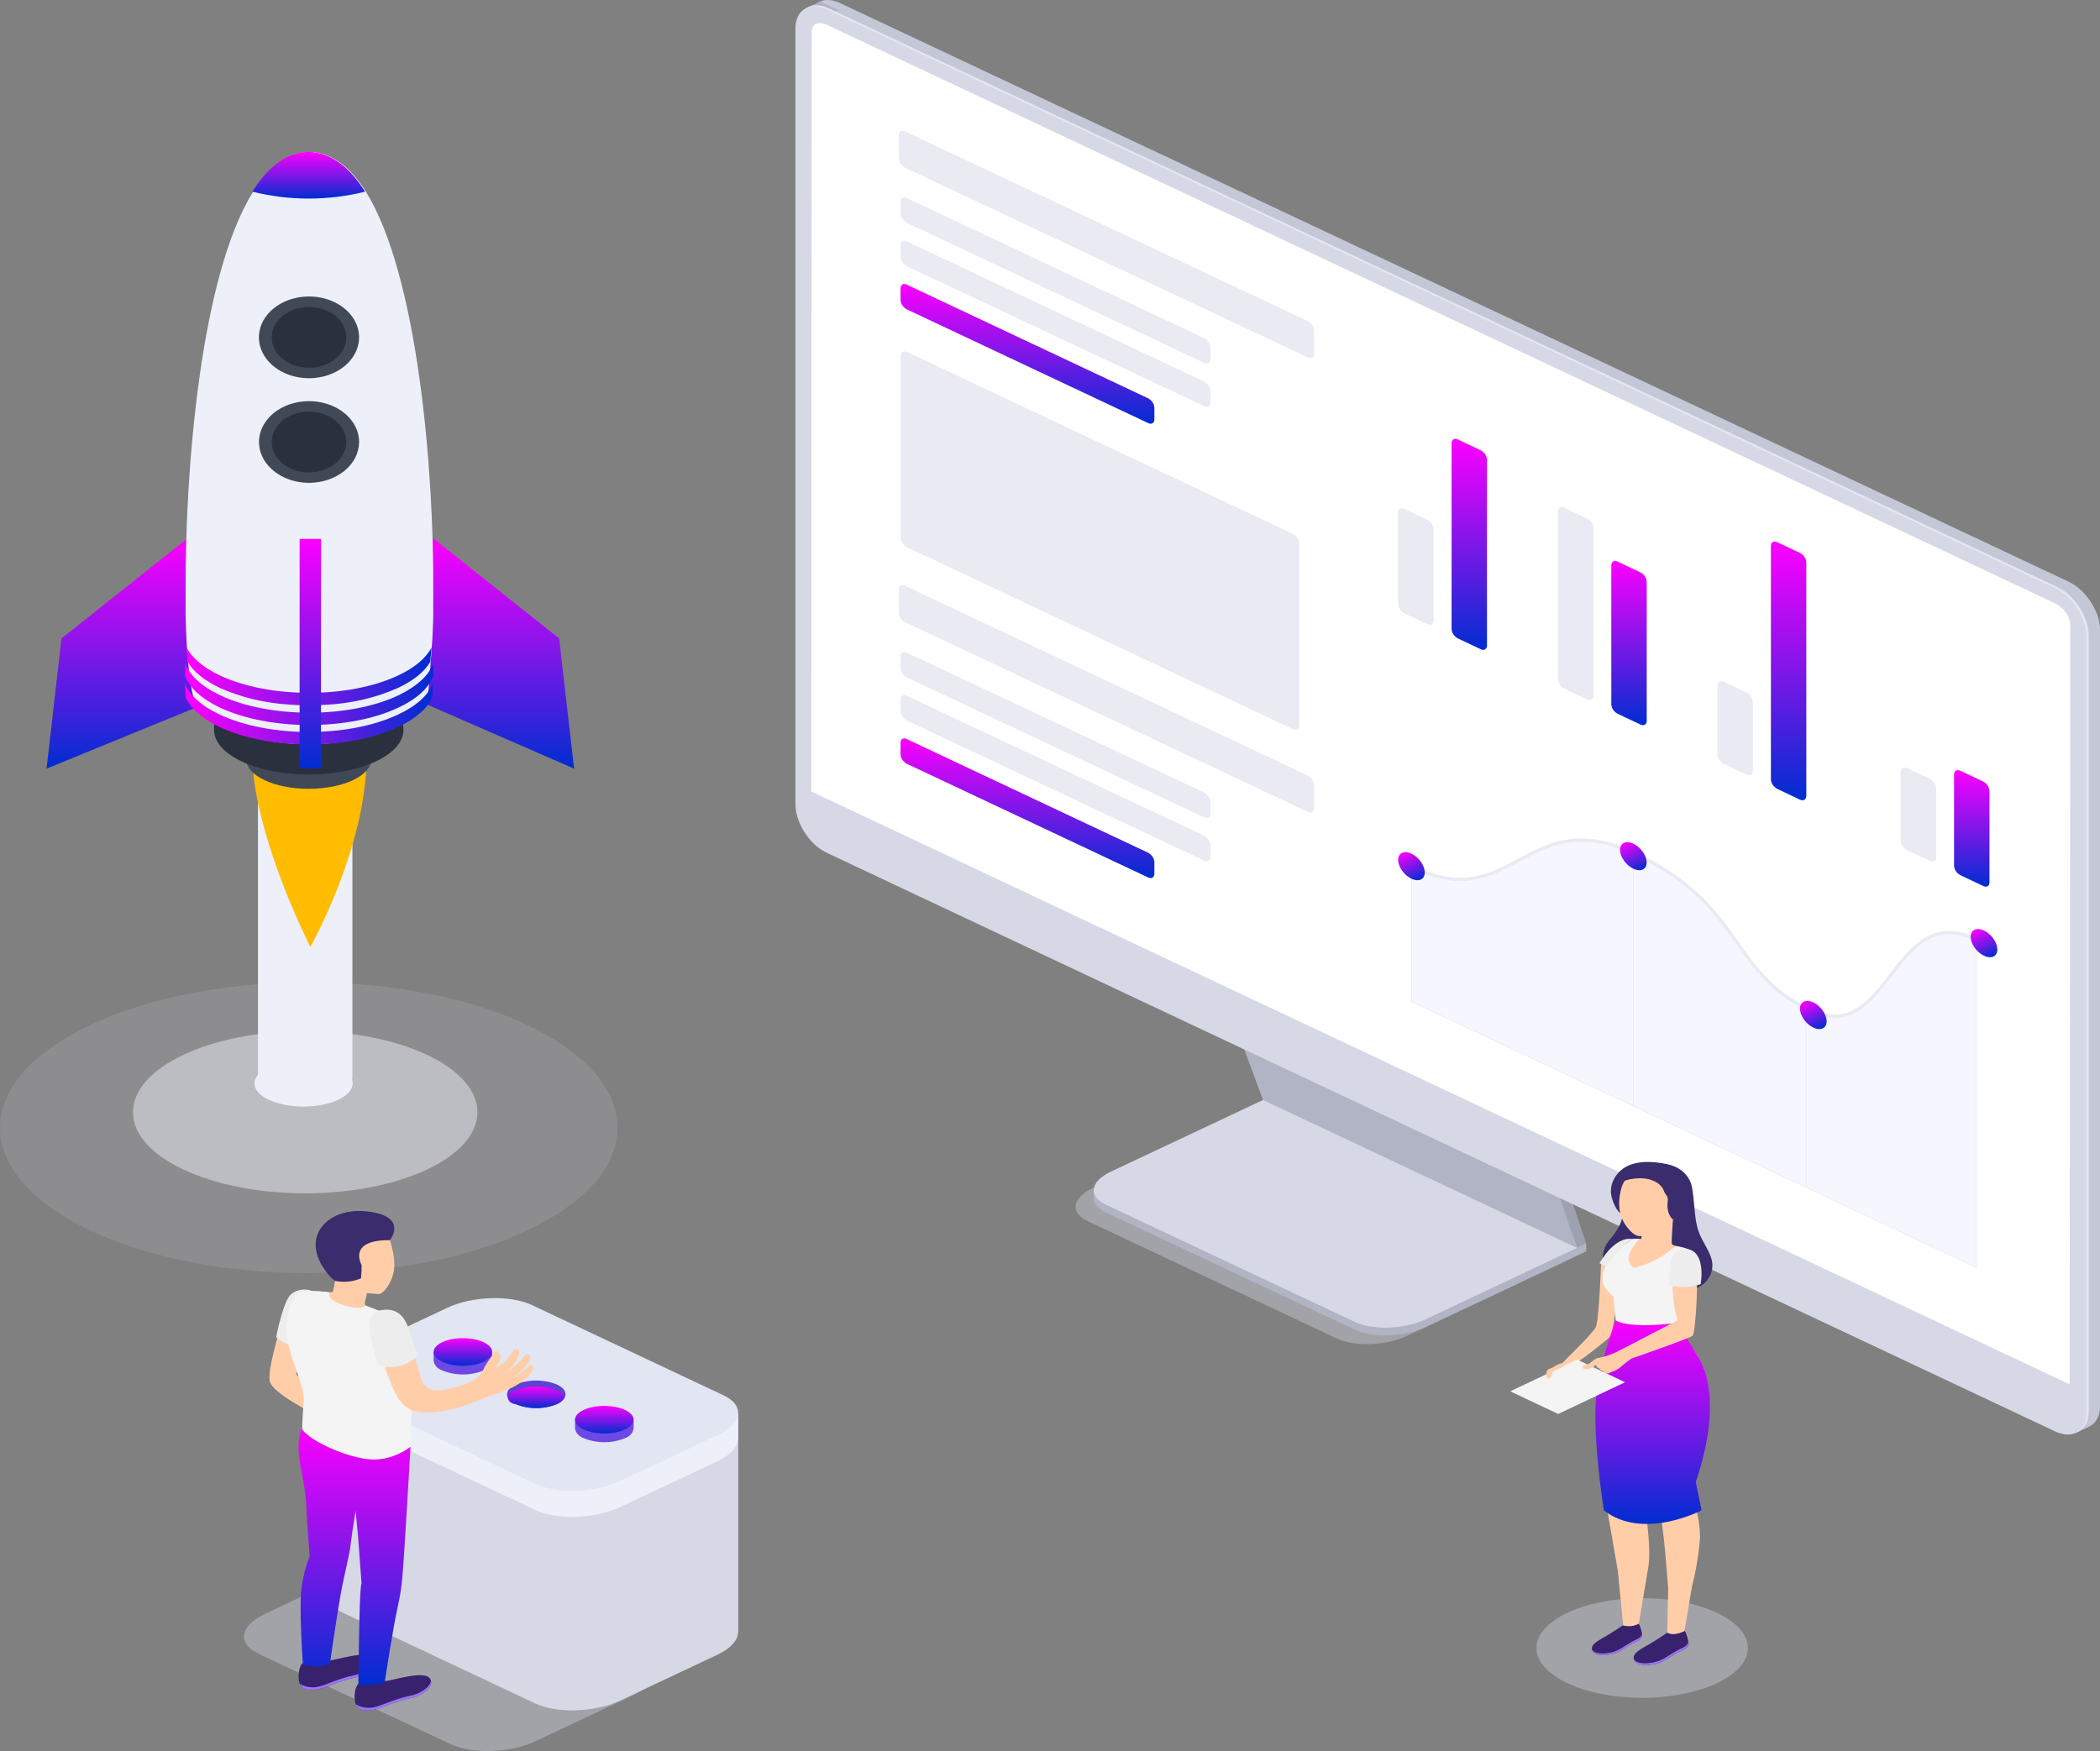 <svg width="976" height="814" viewBox="0 0 976 814" fill="none" xmlns="http://www.w3.org/2000/svg">
<rect x="0" y="0" width="976" height="814" fill="#808080" stroke="none"/>
<g clip-path="url(#clip0_299_901)">
<path opacity="0.15" d="M143.495 591.859C222.746 591.859 286.991 561.589 286.991 524.249C286.991 486.908 222.746 456.638 143.495 456.638C64.245 456.638 0 486.908 0 524.249C0 561.589 64.245 591.859 143.495 591.859Z" fill="#D6D8E5"/>
<path opacity="0.5" d="M141.84 554.725C186.043 554.725 221.876 537.844 221.876 517.02C221.876 496.197 186.043 479.316 141.84 479.316C97.637 479.316 61.803 496.197 61.803 517.02C61.803 537.844 97.637 554.725 141.84 554.725Z" fill="#EDEFF9"/>
<path d="M141.082 514.399C153.686 514.399 163.904 509.581 163.904 503.638C163.904 497.695 153.686 492.877 141.082 492.877C128.477 492.877 118.26 497.695 118.26 503.638C118.26 509.581 128.477 514.399 141.082 514.399Z" fill="#EDEFF9"/>
<path d="M163.784 360.977H119.895V501.733H163.784V360.977Z" fill="#EDEFF9"/>
<path d="M117.801 359.381C117.801 359.381 118.998 388.327 144.234 440.244C144.234 440.244 167.734 398.437 170.168 358.502C172.602 318.567 117.801 359.381 117.801 359.381Z" fill="#FFBC00"/>
<path d="M86.979 250.403L28.587 296.768L21.645 357.314L92.266 328.417L105.113 254.571L86.979 250.403Z" fill="url(#paint0_linear_299_901)"/>
<path d="M201.488 250.403L259.86 296.768L266.822 357.314L195.942 326.414L183.354 254.571L201.488 250.403Z" fill="url(#paint1_linear_299_901)"/>
<path d="M143.495 366.691C159.526 366.691 172.522 360.568 172.522 353.016C172.522 345.463 159.526 339.34 143.495 339.34C127.465 339.34 114.469 345.463 114.469 353.016C114.469 360.568 127.465 366.691 143.495 366.691Z" fill="#424956"/>
<path d="M99.487 339.34V327.033H187.404V339.796L99.487 339.34Z" fill="#494949"/>
<path d="M143.495 360.065C167.801 360.065 187.504 350.779 187.504 339.324C187.504 327.869 167.801 318.583 143.495 318.583C119.19 318.583 99.487 327.869 99.487 339.324C99.487 350.779 119.19 360.065 143.495 360.065Z" fill="#2B303F"/>
<path d="M143.356 345.95C173.015 345.95 197.059 334.624 197.059 320.651C197.059 306.679 173.015 295.352 143.356 295.352C113.696 295.352 89.652 306.679 89.652 320.651C89.652 334.624 113.696 345.95 143.356 345.95Z" fill="#EDEFF9"/>
<path d="M201.348 275.588C201.348 277.623 201.348 279.625 201.348 281.563C201.348 283.191 201.348 284.819 201.348 286.447C201.348 288.644 201.209 290.745 201.109 292.796C201.109 295.352 200.89 297.778 200.73 300.106C200.57 302.434 200.431 304.713 200.231 306.813C199.413 316.011 199.433 322.784 198.037 325.437C190.436 339.943 164.722 331.949 152.034 326.74C147.346 324.819 144.254 323.239 144.254 323.239H143.097C143.097 323.239 139.426 324.867 134 326.626C120.693 331.021 96.974 338.819 90.39 325.388C89.213 322.979 88.036 315.018 87.318 306.683C87.139 304.599 86.979 302.368 86.82 299.992C86.66 297.615 86.58 295.254 86.46 292.698C86.46 290.663 86.321 288.563 86.261 286.382C86.261 284.754 86.261 283.126 86.261 281.498V275.523C85.902 218.722 93.283 127.896 117.661 89.133C124.703 77.916 133.162 71.062 143.276 70.655H144.433C154.408 71.079 162.966 77.9 170.028 89.068C194.067 127.684 201.787 218.152 201.348 275.588Z" fill="#EDEFF9"/>
<path d="M143.635 222.027C154.84 222.027 163.924 214.614 163.924 205.47C163.924 196.326 154.84 188.913 143.635 188.913C132.43 188.913 123.347 196.326 123.347 205.47C123.347 214.614 132.43 222.027 143.635 222.027Z" fill="#2B303F"/>
<path d="M143.635 224.452C139.034 224.452 134.537 223.339 130.712 221.253C126.887 219.167 123.905 216.203 122.145 212.734C120.384 209.265 119.923 205.449 120.821 201.767C121.719 198.084 123.934 194.702 127.187 192.047C130.44 189.392 134.585 187.584 139.097 186.852C143.609 186.12 148.286 186.496 152.536 187.932C156.787 189.369 160.42 191.802 162.976 194.924C165.532 198.045 166.896 201.715 166.896 205.47C166.891 210.503 164.438 215.329 160.077 218.888C155.716 222.447 149.802 224.448 143.635 224.452ZM143.635 191.339C140.209 191.336 136.859 192.162 134.009 193.712C131.159 195.263 128.936 197.469 127.623 200.051C126.309 202.633 125.963 205.474 126.629 208.217C127.295 210.959 128.943 213.478 131.364 215.456C133.785 217.434 136.87 218.782 140.229 219.328C143.589 219.875 147.072 219.596 150.237 218.527C153.402 217.458 156.108 215.646 158.011 213.322C159.915 210.998 160.931 208.265 160.931 205.47C160.926 201.726 159.102 198.137 155.86 195.488C152.619 192.839 148.222 191.347 143.635 191.339Z" fill="#424956"/>
<path d="M143.635 173.35C154.84 173.35 163.924 165.937 163.924 156.793C163.924 147.649 154.84 140.236 143.635 140.236C132.43 140.236 123.347 147.649 123.347 156.793C123.347 165.937 132.43 173.35 143.635 173.35Z" fill="#2B303F"/>
<path d="M143.635 175.824C139.031 175.827 134.53 174.717 130.7 172.632C126.869 170.548 123.882 167.584 122.116 164.115C120.35 160.645 119.883 156.826 120.776 153.141C121.669 149.455 123.881 146.068 127.132 143.409C130.383 140.749 134.527 138.935 139.041 138.197C143.555 137.459 148.236 137.829 152.492 139.262C156.748 140.694 160.388 143.125 162.952 146.245C165.515 149.365 166.888 153.036 166.896 156.793C166.901 161.833 164.454 166.669 160.092 170.238C155.731 173.806 149.811 175.816 143.635 175.824ZM143.635 142.711C140.209 142.707 136.858 143.534 134.007 145.085C131.157 146.637 128.934 148.844 127.621 151.426C126.308 154.009 125.963 156.852 126.631 159.595C127.298 162.337 128.948 164.857 131.371 166.834C133.794 168.811 136.881 170.157 140.242 170.702C143.603 171.247 147.086 170.966 150.251 169.894C153.416 168.822 156.12 167.009 158.021 164.682C159.922 162.356 160.935 159.622 160.931 156.825C160.934 154.97 160.488 153.132 159.621 151.416C158.753 149.701 157.48 148.142 155.873 146.828C154.267 145.515 152.36 144.472 150.26 143.76C148.16 143.048 145.909 142.68 143.635 142.678V142.711Z" fill="#424956"/>
<path d="M201.348 308.327C201.348 310.362 201.348 312.365 201.348 314.318C199.353 319.691 193.927 324.835 185.11 328.97C162.248 339.731 125.262 339.731 102.3 328.97C93.482 324.803 88.076 319.642 86.061 314.318V308.343C88.056 313.813 93.442 319.023 102.38 323.24C125.262 334.001 162.327 334.001 185.189 323.24C193.947 318.974 199.493 313.781 201.348 308.327Z" fill="url(#paint2_linear_299_901)"/>
<path d="M201.169 317.802C201.169 319.983 201.029 322.1 200.929 324.135C198.695 329.214 193.389 334.049 184.97 337.989C162.108 348.767 125.122 348.767 102.16 337.989C93.762 334.017 88.455 329.149 86.201 324.037C86.201 322.002 86.061 319.902 86.001 317.737C87.996 323.044 93.443 328.091 102.14 332.193C125.022 342.971 162.088 342.971 184.95 332.193C193.688 328.107 199.074 323.077 201.169 317.802Z" fill="url(#paint3_linear_299_901)"/>
<path d="M200.55 300.985C198.137 305.755 192.95 310.297 185.03 314.009C162.168 324.77 125.182 324.77 102.22 314.009C94.241 310.232 89.054 305.673 86.64 300.854C86.799 303.231 86.959 305.462 87.139 307.546C89.712 312.039 94.739 316.272 102.22 319.804C111.978 324.143 122.744 326.761 133.82 327.489C139.789 327.962 145.797 328 151.774 327.603C163.396 327.003 174.718 324.341 184.95 319.804C192.371 316.304 197.379 312.12 199.972 307.676L200.55 300.985Z" fill="url(#paint4_linear_299_901)"/>
<path d="M169.669 89.101C152.606 93.375 134.365 93.375 117.302 89.101C124.344 77.884 132.803 71.03 142.917 70.623H144.074C154.148 71.111 162.607 77.933 169.669 89.101Z" fill="url(#paint5_linear_299_901)"/>
<path d="M149.201 250.533H139.246V357.183H149.201V250.533Z" fill="url(#paint6_linear_299_901)"/>
<path opacity="0.4" d="M621.221 622.189L505.515 567.668C497.157 563.728 498.214 556.858 507.849 552.316L582.819 517.004L728.748 585.755L653.779 621.082C644.123 625.625 629.56 626.113 621.221 622.189Z" fill="#D6D8E5"/>
<path d="M629.66 618.135L513.954 563.597C505.615 559.674 506.653 552.804 516.288 548.262L591.278 512.95L737.207 581.701L662.317 617.012C652.582 621.57 637.999 622.059 629.66 618.135Z" fill="#B1B4C4"/>
<path d="M737.187 581.701V578.103L730.444 581.278L737.187 581.701Z" fill="#B1B4C4"/>
<path d="M508.308 557.102V553.439L515.231 555.783L508.308 557.102Z" fill="#B1B4C4"/>
<path d="M629.66 614.522L513.954 560C505.615 556.06 506.653 549.206 516.288 544.664L591.278 509.336L737.207 578.103L662.317 613.415C652.582 617.957 637.999 618.461 629.66 614.522Z" fill="#D6D8E5"/>
<path d="M591.637 509.499L573.583 460.594L721.108 529.654L737.187 578.103L591.637 509.499Z" fill="#9EA1AF"/>
<path d="M732.918 580.105L737.187 578.103L730.823 573.952L732.918 580.105Z" fill="#9EA1AF"/>
<path d="M586.988 511.339L568.934 462.434L716.46 531.493L732.898 580.105L586.988 511.339Z" fill="#B1B4C4"/>
<path d="M961.557 662.596L390.428 393.472C382.448 389.695 375.925 379.569 375.925 370.859V10.371C375.925 1.645 382.428 -2.36 390.428 1.417L961.557 270.476C969.536 274.253 976.06 284.379 976.06 293.089V653.577C976 662.287 969.536 666.292 961.557 662.596Z" fill="#C4C7D6"/>
<path d="M964.43 666.243L970.754 663.264L968.021 647.96L964.43 666.243Z" fill="#C4C7D6"/>
<path d="M374.907 3.647L381.132 0.7L390.089 4.884C390.089 4.884 380.553 6.073 380.314 6.024C380.074 5.975 374.907 3.647 374.907 3.647Z" fill="#B1B4C4"/>
<path d="M956.25 664.989L385.201 395.93C377.221 392.153 370.698 382.043 370.698 373.317V12.829C370.698 4.119 377.182 0.114 385.201 3.891L956.25 272.951C964.23 276.728 970.753 286.854 970.753 295.564V656.084C970.753 664.761 964.27 668.766 956.25 664.989Z" fill="#E4E7F2"/>
<path d="M955.253 665.462L384.184 396.402C376.204 392.625 369.681 382.499 369.681 373.789V13.301C369.681 4.591 376.184 0.586 384.184 4.363L955.253 273.504C963.232 277.265 969.756 287.391 969.756 296.117V656.508C969.756 665.234 963.252 669.239 955.253 665.462Z" fill="#D6D8E5"/>
<path d="M961.896 643.532L377.042 367.928L377.241 14.75C377.241 11.136 380.354 9.671 384.184 11.494L955.253 280.537C957.266 281.609 958.942 283.051 960.148 284.747C961.354 286.444 962.055 288.347 962.195 290.305L961.896 643.532Z" fill="white"/>
<path d="M607.895 166.187L420.532 77.917C419.667 77.408 418.96 76.741 418.468 75.969C417.976 75.197 417.713 74.342 417.699 73.472V62.809C417.699 61.181 418.956 60.318 420.532 61.05L607.895 149.321C608.757 149.832 609.461 150.5 609.953 151.271C610.444 152.042 610.71 152.896 610.728 153.765V164.428C610.728 166.138 609.451 166.936 607.895 166.187Z" fill="#E9EAF2"/>
<path d="M559.778 168.743L421.389 103.541C420.521 103.038 419.811 102.374 419.315 101.605C418.819 100.836 418.553 99.982 418.537 99.113V93.806C418.537 92.178 419.813 91.299 421.389 92.047L559.778 157.249C560.634 157.759 561.332 158.424 561.817 159.193C562.302 159.962 562.56 160.812 562.571 161.677V166.984C562.571 168.694 561.334 169.492 559.778 168.743Z" fill="#E9EAF2"/>
<path d="M559.778 188.848L421.389 123.728C420.521 123.225 419.811 122.561 419.315 121.792C418.819 121.023 418.553 120.169 418.537 119.3V113.96C418.537 112.332 419.813 111.453 421.389 112.202L559.778 177.452C560.641 177.958 561.347 178.622 561.839 179.391C562.331 180.16 562.595 181.013 562.611 181.88V187.188C562.571 188.848 561.334 189.613 559.778 188.848Z" fill="#E9EAF2"/>
<path d="M533.664 196.695L421.389 143.785C420.521 143.282 419.811 142.619 419.315 141.849C418.819 141.08 418.553 140.226 418.537 139.357V134.05C418.537 132.422 419.813 131.543 421.389 132.292L533.664 185.185C534.531 185.693 535.241 186.36 535.737 187.131C536.232 187.903 536.499 188.759 536.517 189.63V194.937C536.517 196.647 535.24 197.428 533.664 196.695Z" fill="url(#paint7_linear_299_901)"/>
<path d="M607.895 377.436L420.532 289.166C419.667 288.657 418.96 287.99 418.468 287.218C417.976 286.446 417.713 285.591 417.699 284.721V274.058C417.699 272.349 418.956 271.567 420.532 272.3L607.895 360.57C608.757 361.081 609.461 361.749 609.953 362.52C610.444 363.291 610.71 364.145 610.728 365.014V375.678C610.728 377.387 609.451 378.169 607.895 377.436Z" fill="#E9EAF2"/>
<path d="M559.778 379.992L421.389 314.872C420.522 314.364 419.812 313.697 419.317 312.926C418.822 312.154 418.554 311.298 418.537 310.427V305.12C418.537 303.411 419.813 302.629 421.389 303.378L559.778 368.498C560.639 369.01 561.343 369.677 561.835 370.448C562.327 371.22 562.592 372.073 562.611 372.943V378.25C562.571 379.943 561.334 380.724 559.778 379.992Z" fill="#E9EAF2"/>
<path d="M559.778 400.114L421.389 334.912C420.524 334.407 419.815 333.743 419.319 332.974C418.824 332.205 418.556 331.353 418.537 330.484V325.177C418.537 323.549 419.813 322.686 421.389 323.435L559.778 388.555C560.639 389.066 561.343 389.734 561.835 390.505C562.327 391.276 562.592 392.13 562.611 392.999V398.307C562.571 400.065 561.334 400.846 559.778 400.114Z" fill="#E9EAF2"/>
<path d="M533.664 407.928L421.389 355.034C420.521 354.527 419.81 353.861 419.315 353.089C418.819 352.317 418.553 351.461 418.537 350.59V345.283C418.537 343.573 419.813 342.792 421.389 343.541L533.664 396.434C534.531 396.942 535.241 397.609 535.737 398.38C536.232 399.152 536.499 400.008 536.517 400.879V406.186C536.517 407.896 535.24 408.628 533.664 407.928Z" fill="url(#paint8_linear_299_901)"/>
<path d="M658.028 403.647C658.028 403.647 678.696 417.81 708.54 398.47C729.846 384.208 748.897 392.348 759.51 397.232C770.123 402.116 785.444 405.112 814.63 448.124C814.63 448.124 824.126 461.603 839.806 468.994C855.486 476.386 863.027 472.771 875.356 457.598C887.684 442.425 895.764 425.625 918.426 436.597V589.125L655.993 465.608V402.653L658.028 403.647Z" fill="#F5F6FF"/>
<path d="M600.993 338.982L421.449 254.326C420.582 253.819 419.872 253.152 419.377 252.38C418.881 251.609 418.614 250.753 418.596 249.882V165.34C418.596 163.712 419.873 162.849 421.449 163.582L600.993 248.238C601.86 248.746 602.57 249.412 603.065 250.184C603.561 250.955 603.828 251.811 603.846 252.682V337.257C603.846 338.934 602.569 339.715 600.993 338.982Z" fill="#E9EAF2"/>
<path d="M655.993 400.098V465.576L918.426 589.206V436.679" stroke="#E9EAF2" stroke-width="0.31" stroke-miterlimit="10"/>
<path d="M759.131 397.998V514.009" stroke="#E9EAF2" stroke-width="0.31" stroke-miterlimit="10"/>
<path d="M839.427 471.372V551.827" stroke="#E9EAF2" stroke-width="0.31" stroke-miterlimit="10"/>
<path d="M655.993 402.654C702.555 426.211 709.138 372.959 759.869 396.858C810.6 420.757 803.598 451.901 841.043 469.548C878.488 487.196 879.366 418.266 918.426 436.679" stroke="#E9EAF2" stroke-width="1.53" stroke-miterlimit="10"/>
<path d="M763.497 404.207C765.911 403.069 765.908 399.376 763.489 395.958C761.071 392.539 757.154 390.69 754.74 391.828C752.326 392.965 752.329 396.658 754.748 400.077C757.166 403.495 761.083 405.344 763.497 404.207Z" fill="url(#paint9_linear_299_901)"/>
<path d="M926.467 444.655C928.892 443.518 928.898 439.812 926.479 436.378C924.061 432.944 920.135 431.082 917.709 432.219C915.284 433.357 915.279 437.063 917.697 440.497C920.116 443.931 924.042 445.792 926.467 444.655Z" fill="url(#paint10_linear_299_901)"/>
<path d="M847.135 478.052C849.56 476.915 849.565 473.209 847.147 469.775C844.728 466.341 840.802 464.479 838.377 465.616C835.952 466.754 835.946 470.46 838.365 473.894C840.783 477.328 844.71 479.189 847.135 478.052Z" fill="url(#paint11_linear_299_901)"/>
<path d="M660.372 408.857C662.786 407.72 662.783 404.027 660.364 400.609C657.946 397.19 654.029 395.341 651.615 396.479C649.201 397.616 649.204 401.309 651.623 404.727C654.041 408.146 657.958 409.995 660.372 408.857Z" fill="url(#paint12_linear_299_901)"/>
<path d="M663.394 290.159L652.642 285.096C651.774 284.588 651.064 283.921 650.569 283.15C650.074 282.378 649.807 281.522 649.789 280.651V238.323C649.789 236.614 651.066 235.832 652.642 236.565L663.394 241.644C664.26 242.134 664.974 242.782 665.48 243.537C665.985 244.291 666.268 245.132 666.307 245.991V288.4C666.307 290.11 664.97 290.891 663.394 290.159Z" fill="#E9EAF2"/>
<path d="M688.251 301.832L677.498 296.752C676.63 296.249 675.92 295.586 675.424 294.816C674.928 294.047 674.662 293.193 674.646 292.324V206.04C674.646 204.412 675.922 203.533 677.498 204.282L688.251 209.361C689.119 209.869 689.828 210.536 690.324 211.307C690.819 212.079 691.086 212.935 691.104 213.806V300.09C691.024 301.783 689.747 302.564 688.251 301.832Z" fill="url(#paint13_linear_299_901)"/>
<path d="M737.706 325.161L726.953 320.098C726.082 319.593 725.37 318.927 724.874 318.155C724.378 317.382 724.113 316.525 724.1 315.653V237.77C724.1 236.06 725.377 235.279 726.953 236.012L737.706 241.075C738.573 241.583 739.283 242.249 739.778 243.021C740.273 243.792 740.541 244.648 740.558 245.519V323.419C740.558 325.128 739.282 325.91 737.706 325.161Z" fill="#E9EAF2"/>
<path d="M762.482 336.834L751.73 331.77C750.862 331.263 750.153 330.596 749.657 329.824C749.162 329.053 748.895 328.197 748.877 327.326V262.792C748.877 261.164 750.154 260.301 751.73 261.034L762.482 266.113C763.35 266.617 764.061 267.28 764.557 268.049C765.052 268.819 765.319 269.672 765.335 270.541V335.075C765.335 336.801 764.058 337.582 762.482 336.834Z" fill="url(#paint14_linear_299_901)"/>
<path d="M811.817 360.081L801.045 355.018C800.18 354.509 799.473 353.842 798.981 353.07C798.489 352.299 798.226 351.443 798.212 350.574V318.681C798.212 316.955 799.469 316.174 801.045 316.923L811.817 321.986C812.679 322.497 813.383 323.165 813.875 323.936C814.366 324.707 814.632 325.561 814.65 326.43V358.323C814.65 360.032 813.373 360.814 811.817 360.081Z" fill="#E9EAF2"/>
<path d="M836.574 371.754L825.902 366.675C825.033 366.171 824.323 365.508 823.827 364.739C823.332 363.969 823.065 363.115 823.049 362.246V253.773C823.049 252.047 824.326 251.266 825.902 252.015L836.654 257.078C837.523 257.585 838.233 258.251 838.729 259.023C839.224 259.795 839.491 260.651 839.507 261.522V369.996C839.427 371.705 838.15 372.487 836.574 371.754Z" fill="url(#paint15_linear_299_901)"/>
<path d="M897.001 400.228L886.248 395.148C885.38 394.645 884.669 393.982 884.174 393.212C883.678 392.443 883.412 391.589 883.396 390.72V358.811C883.396 357.102 884.672 356.321 886.248 357.053L897.001 362.132C897.872 362.638 898.584 363.303 899.08 364.076C899.576 364.848 899.841 365.705 899.854 366.577V398.469C899.854 400.179 898.577 400.96 897.001 400.228Z" fill="#E9EAF2"/>
<path d="M921.778 411.884L911.025 406.805C910.154 406.3 909.442 405.634 908.946 404.862C908.451 404.089 908.185 403.232 908.172 402.361V360.033C908.172 358.323 909.449 357.542 911.025 358.274L921.778 363.337C922.645 363.845 923.355 364.512 923.85 365.283C924.346 366.055 924.613 366.911 924.631 367.782V410.191C924.631 411.884 923.354 412.633 921.778 411.884Z" fill="url(#paint16_linear_299_901)"/>
<path opacity="0.4" d="M209.288 810.744L120.235 768.84C110.14 764.069 111.397 755.815 123.067 750.28L168.272 728.97C179.923 723.483 197.498 722.832 207.652 727.716L296.706 769.686C306.8 774.44 305.544 782.71 293.873 788.229L248.668 809.54C237.018 814.944 219.442 815.628 209.288 810.744Z" fill="#D6D8E5"/>
<path d="M343.128 758.436V656.996L152.971 639.527V741.603C152.852 744.729 154.966 747.708 159.754 749.922L248.808 791.892C258.902 796.646 276.537 796.043 288.188 790.557L333.393 769.246C339.956 766.153 343.228 762.165 343.028 758.436H343.128Z" fill="#D6D8E5"/>
<path d="M343.008 668.066V656.996H328.386L247.172 618.721C237.078 613.951 219.442 614.554 207.792 620.04L162.587 641.432C161.783 641.805 161.004 642.213 160.253 642.653L152.971 639.609C152.971 639.609 152.971 651.314 152.971 651.705C152.852 654.798 154.966 657.777 159.754 659.991L248.808 701.945C258.902 706.699 276.537 706.096 288.188 700.61L333.393 679.316C340.156 676.06 343.368 671.99 342.989 668.148L343.008 668.066Z" fill="#EDF0F9"/>
<path d="M248.808 689.8L159.754 647.847C149.66 643.093 150.917 634.823 162.587 629.287L207.792 607.993C219.442 602.49 237.078 601.904 247.172 606.658L336.226 648.612C346.32 653.365 345.063 661.636 333.393 667.171L288.188 688.465C276.537 693.968 258.902 694.554 248.808 689.8Z" fill="#E2E5F2"/>
<path d="M228.739 632.527V628.489H225.706L224.769 628.001C221.786 626.766 218.488 626.122 215.143 626.122C211.798 626.122 208.5 626.766 205.518 628.001C204.948 628.272 204.407 628.583 203.902 628.929L201.528 628.489V632.527C201.639 633.505 202.068 634.441 202.769 635.239C203.47 636.037 204.419 636.669 205.518 637.069C208.5 638.305 211.798 638.949 215.143 638.949C218.488 638.949 221.786 638.305 224.769 637.069C225.868 636.671 226.816 636.039 227.514 635.241C228.212 634.442 228.635 633.505 228.739 632.527Z" fill="#6E48E5"/>
<path d="M215.133 634.904C222.647 634.904 228.739 632.032 228.739 628.49C228.739 624.947 222.647 622.075 215.133 622.075C207.619 622.075 201.528 624.947 201.528 628.49C201.528 632.032 207.619 634.904 215.133 634.904Z" fill="url(#paint17_linear_299_901)"/>
<path d="M262.493 649.572C261.751 650.929 260.463 652.038 258.842 652.714C255.86 653.942 252.567 654.582 249.227 654.582C245.887 654.582 242.593 653.942 239.611 652.714C237.991 652.038 236.702 650.929 235.96 649.572C234.963 647.489 236.2 645.258 239.611 643.63C242.593 642.402 245.887 641.763 249.227 641.763C252.567 641.763 255.86 642.402 258.842 643.63C262.274 645.177 263.49 647.407 262.493 649.572Z" fill="#5E42D3"/>
<path d="M262.493 649.572C261.751 650.929 260.463 652.037 258.842 652.714C255.86 653.942 252.567 654.582 249.227 654.582C245.887 654.582 242.593 653.942 239.611 652.714C238.635 652.657 237.722 652.3 237.056 651.716C236.389 651.131 236.019 650.362 236.019 649.564C236.019 648.766 236.389 647.997 237.056 647.412C237.722 646.828 238.635 646.471 239.611 646.414C242.593 645.186 245.887 644.546 249.227 644.546C252.567 644.546 255.86 645.186 258.842 646.414C260.466 647.095 261.755 648.21 262.493 649.572Z" fill="url(#paint18_linear_299_901)"/>
<path d="M294.472 664.013V659.975H291.44L290.502 659.487C287.519 658.251 284.221 657.607 280.876 657.607C277.531 657.607 274.234 658.251 271.251 659.487C270.686 659.758 270.146 660.063 269.635 660.399L267.261 659.975V664.013C267.372 664.991 267.801 665.927 268.502 666.725C269.203 667.523 270.152 668.155 271.251 668.555C274.234 669.79 277.531 670.434 280.876 670.434C284.221 670.434 287.519 669.79 290.502 668.555C291.601 668.157 292.549 667.525 293.247 666.726C293.945 665.927 294.368 664.99 294.472 664.013Z" fill="#6E48E5"/>
<path d="M280.866 666.389C288.38 666.389 294.472 663.517 294.472 659.975C294.472 656.432 288.38 653.561 280.866 653.561C273.352 653.561 267.261 656.432 267.261 659.975C267.261 663.517 273.352 666.389 280.866 666.389Z" fill="url(#paint19_linear_299_901)"/>
<path d="M130.269 616.214C129.73 620.008 124.284 636.385 125.361 642.002C126.439 647.618 145.51 656.996 145.51 656.996L148.143 647.391L137.65 638.99L140.483 623.085L130.269 616.214Z" fill="#FFCEA9"/>
<path d="M144.932 600.081C143.09 599.38 140.997 599.257 139.051 599.734C137.105 600.212 135.442 601.256 134.379 602.669C131.586 606.446 128.693 619.373 128.394 621.587C128.394 621.587 132.384 625.999 138.189 625.266L144.932 600.081Z" fill="#EDEDED"/>
<path d="M166.577 782.677C170.704 783.604 175.112 783.165 178.845 781.456C181.798 781.538 197.857 775.921 200.032 780.626C202.027 784.761 194.984 788.571 191.274 789.303C183.174 790.931 177.19 794.187 173.918 794.773C171.504 795.18 168.352 795.457 166.437 793.894C164.103 792.038 164.302 785.136 166.577 782.677Z" fill="#38226D"/>
<path d="M173.918 793.618C177.19 793.064 183.175 789.759 191.274 788.164C194.386 787.545 199.752 784.778 200.291 781.457C201.009 785.25 194.745 788.62 191.274 789.303C183.175 790.931 177.19 794.187 173.918 794.774C171.504 795.181 168.352 795.457 166.437 793.894C165.913 793.436 165.541 792.876 165.36 792.266C166.557 793.024 167.955 793.54 169.442 793.775C170.928 794.01 172.462 793.956 173.918 793.618Z" fill="#9C73FF"/>
<path d="M140.563 773.137C144.687 774.069 149.096 773.636 152.832 771.932C155.784 771.932 171.823 766.397 174.018 771.102C176.013 775.221 168.971 779.031 165.26 779.779C157.161 781.407 151.156 784.663 147.904 785.233C145.47 785.64 142.338 785.917 140.403 784.37C138.089 782.498 138.289 775.595 140.563 773.137Z" fill="#38226D"/>
<path d="M147.904 784.094C151.156 783.524 157.161 780.235 165.26 778.624C168.372 778.021 173.739 775.237 174.277 771.933C174.995 775.726 168.731 779.08 165.26 779.78C157.161 781.408 151.156 784.664 147.904 785.233C145.47 785.64 142.338 785.917 140.403 784.371C139.897 783.904 139.535 783.346 139.346 782.743C140.546 783.494 141.945 784.007 143.43 784.242C144.915 784.476 146.447 784.426 147.904 784.094Z" fill="#9C73FF"/>
<path d="M140.243 737.566C140.935 732.703 142.17 727.902 143.934 723.223C143.934 723.223 142.837 710.85 142.278 699.112C141.66 685.795 135.994 674.074 140.463 663.459L190.795 672.592C190.795 672.592 187.763 725.681 187.084 732.095C186.719 737.1 185.966 742.081 184.83 747.008C182.536 757.313 178.845 781.831 178.845 781.831C173.539 784.354 166.537 782.954 166.537 782.954C166.537 782.954 166.936 752.022 167.275 744.533C167.694 735.465 168.033 736.149 168.033 736.149L166.357 713.569L165.28 702.336C165.28 702.336 163.883 710.573 162.966 717.948C162.188 724.362 160.293 730.174 158.158 742.124C156.323 752.494 153.33 773.333 153.33 773.333C148.004 775.856 140.782 773.756 140.782 773.756C140.782 773.756 138.807 746.552 140.243 737.566Z" fill="url(#paint20_linear_299_901)"/>
<path d="M147.625 600.292C151.475 600.455 154.328 601.253 154.807 600.292C155.206 598.679 155.493 597.048 155.664 595.408C155.225 594.497 154.846 593.52 154.846 593.52C150.039 591.11 148.522 586.861 147.884 581.912C146.807 573.463 152.393 566.072 162.746 565.193C172.482 564.362 179.663 569.946 181.559 577.614C182.596 581.391 184.651 588.554 181.878 594.773C180.322 598.257 178.327 601.025 176.332 601.562C174.402 601.511 172.477 601.37 170.566 601.139C170.566 601.139 170.048 603.483 169.689 604.981C169.33 606.479 169.469 607.293 173.14 609.132C176.811 610.972 167.574 614.83 161.589 614.456C155.604 614.081 148.782 611.119 146.907 607.944C144.772 604.379 144.952 600.195 147.625 600.292Z" fill="#FFCEA9"/>
<path d="M153.131 600.732C152.074 602.897 154.767 605.616 161.968 607.374C169.17 609.133 169.828 606.854 169.828 606.854C174.612 608.601 179.274 610.563 183.793 612.731C188.122 615.205 190.037 622.336 190.616 634.383C191.294 648.319 191.354 668.994 190.775 672.56C190.775 672.56 182.795 679.072 172.362 678.437C161.928 677.802 144.652 670.297 140.443 664.517C140.563 652.291 142.318 650.305 139.885 643.272C134.339 627.155 131.426 620.48 134.119 609.849C136.334 601.009 139.446 599.918 143.735 600C146.881 600.103 150.018 600.347 153.131 600.732Z" fill="#F4F4F4"/>
<path d="M206.894 645.941C198.396 647.683 196.421 643.32 195.304 639.706C192.591 630.948 191.154 623.052 189.139 618.086C186.765 612.226 184.272 611.298 180.801 610.158C176.811 608.807 173.18 611.639 174.536 619.096C176.21 627.747 178.814 636.262 182.317 644.541C183.374 647.26 185.728 652.095 189.279 654.44C193.648 657.321 200.251 657.207 210.226 655.188C214.475 654.309 219.143 652.242 227.183 649.181C229.337 648.367 231.013 647.814 235.162 646.234C239.329 644.716 242.979 642.392 245.795 639.462C247.97 636.89 248.249 635.685 247.79 635.099C247.332 634.513 246.254 634.529 245.097 635.62C243.418 637.442 241.35 639.003 238.993 640.227C238.993 640.227 241.666 637.964 243.122 636.499C244.423 635.196 245.504 633.756 246.334 632.217C247.092 630.72 245.516 628.685 244.339 629.759C243.162 630.834 242.564 631.908 240.349 634.057C239.175 635.205 237.835 636.232 236.359 637.118C237.721 635.617 238.929 634.027 239.97 632.364C240.91 631.065 241.373 629.573 241.307 628.066C241.307 627.285 239.89 626.357 238.614 627.838C237.381 629.873 235.854 631.781 234.065 633.52C232.07 635.148 230.474 636.092 230.434 635.636C230.395 635.18 231.592 634.285 232.29 632.38C232.988 630.475 232.29 628.44 230.993 628.229C229.696 628.017 229.956 628.066 228.998 629.857C227.569 631.694 226.283 633.602 225.148 635.571C224.48 637.404 223.283 639.079 221.657 640.455C219.562 642.278 214.954 644.281 206.894 645.941Z" fill="#FFCEA9"/>
<path d="M177.649 608.953C183.314 608.27 187.324 610.354 189.818 617.354C192.311 624.354 194.067 630.036 194.067 630.036C191.829 632.675 188.439 634.516 184.591 635.181C177.808 636.532 175.374 633.878 175.374 633.878C175.374 633.878 173.499 626.552 172.322 621.554C171.145 616.556 170.646 609.8 177.649 608.953Z" fill="#EDEDED"/>
<path d="M181.2 576.524C181.2 576.524 190.137 565.421 170.746 563.158C156.782 561.53 147.784 568.856 146.807 576.817C145.809 584.42 151.555 592.315 155.684 595.441C159.755 596.286 164.066 595.863 167.774 594.253C168.011 592.186 168.104 590.109 168.053 588.034C168.053 588.034 161.17 576.312 181.2 576.524Z" fill="#3A2C6D"/>
<path opacity="0.4" d="M763.221 789.254C790.357 789.254 812.356 778.89 812.356 766.104C812.356 753.319 790.357 742.954 763.221 742.954C736.084 742.954 714.085 753.319 714.085 766.104C714.085 778.89 736.084 789.254 763.221 789.254Z" fill="#D6D8E5"/>
<path d="M762.802 542.727C764.797 540.073 780.357 538.315 785.464 549.043C787.459 553.113 787.1 563.516 788.716 570.044C790.332 576.573 794.142 580.285 795.518 585.576C796.895 590.867 794.661 599.755 779 601.335C763.34 602.914 751.311 598.42 747.62 594.35C743.93 590.28 743.85 581.619 747.62 576.963C751.391 572.307 754.383 568.547 754.283 562.49L762.802 542.727Z" fill="#3A2C6D"/>
<path d="M773.056 540.887C773.056 540.887 761.365 538.135 754.283 543.28C751.95 545.039 750.252 547.286 749.373 549.777C748.494 552.268 748.467 554.908 749.296 557.411C750.234 560.423 752.129 564.525 755.061 564.753C757.994 564.981 773.056 540.887 773.056 540.887Z" fill="#3A2C6D"/>
<path d="M777.525 566.886C777.525 566.886 776.747 577.5 776.986 578.282C777.225 579.063 782.093 579.91 783.469 580.756C784.846 581.603 776.387 592.462 772.098 594.057C767.809 595.653 754.503 591.566 753.565 586.178C752.728 581.196 757.376 577.337 759.171 575.986C760.391 575.892 761.617 575.865 762.842 575.905L763.241 570.76C769.066 569.246 777.525 566.886 777.525 566.886Z" fill="#FFCEA9"/>
<path d="M746.104 586.959C746.104 586.65 744.109 587.513 744.109 587.529C744.109 587.545 743.172 614.798 741.536 617.272C737.366 623.052 726.334 632.852 726.055 633.943C725.237 637.199 727.591 634.285 731.382 633.943C733.516 633.731 746.064 623.377 748.877 621.017L749.057 621.098V620.838L749.416 620.528C749.487 619.791 749.487 619.051 749.416 618.314C754.702 588.701 748.279 586.731 746.104 586.959Z" fill="#FFCEA9"/>
<path d="M779.3 579.324C782.971 579.779 787.14 581.375 787.719 583.003C789.229 588.894 788.872 595.001 786.681 600.748C783.509 607.586 781.375 611.932 779.539 614.879C779.539 614.879 763.72 620.414 750.952 613.951C750.952 613.951 750.074 606.625 750.014 602.702C738.244 594.317 748.319 583.98 758.293 575.954C759.488 575.864 760.69 575.864 761.884 575.954C761.884 575.954 752.987 584.549 759.171 589.433C772.437 586.08 775.071 581.196 779.3 579.324Z" fill="#F4F4F4"/>
<path d="M753.206 553.715C754.503 546.894 760.547 541.733 769.165 542.14C772.638 542.293 775.964 543.334 778.672 545.114C781.381 546.895 783.334 549.325 784.256 552.062C785.179 554.799 785.023 557.703 783.811 560.363C782.599 563.023 780.393 565.305 777.504 566.886C777.207 567.919 776.758 568.919 776.168 569.865C773.115 572.763 764.996 574.602 762.323 574.635C760.009 574.635 758.014 572.893 755.839 569.963C751.331 563.858 752.488 557.085 753.206 553.715Z" fill="#FFCEA9"/>
<path d="M771.859 542.27C777.844 543.231 782.871 544.631 784.527 549.466C785.644 552.82 787.12 559.234 785.724 561.855L784.846 563.793L777.524 566.886C777.524 566.886 774.093 564.558 775.17 557.736C775.129 556.816 774.769 555.925 774.133 555.164C773.675 554.518 773.333 553.822 773.116 553.097C772.247 551.254 770.548 549.752 768.368 548.896C762.922 546.406 754.942 548.554 753.825 549.466C755.367 546.763 758 544.574 761.282 543.265C764.564 541.955 768.298 541.604 771.859 542.27Z" fill="#3A2C6D"/>
<path d="M782.87 758.143C779.798 760.178 775.03 758.778 774.891 758.957C771.315 761.459 767.572 763.796 763.679 765.958C761.684 767.179 758.792 768.823 759.33 771.167C760.288 775.384 768.547 774.098 771.659 772.795C774.771 771.493 777.325 769.377 780.277 767.911C782.372 766.853 784.447 766.283 784.786 764.134C784.885 762.783 783.409 758.095 782.87 758.143Z" fill="#38226D"/>
<path d="M784.666 763.223C784.247 765.306 782.212 765.876 780.118 766.934C777.125 768.449 774.492 770.646 771.38 771.932C768.268 773.219 761.305 774.293 759.291 771.298C760.388 775.351 768.507 774.081 771.579 772.795C774.652 771.509 777.245 769.377 780.197 767.911C782.292 766.853 784.367 766.283 784.706 764.134C784.722 763.83 784.708 763.525 784.666 763.223Z" fill="#9C73FF"/>
<path d="M761.386 754.643C758.573 756.515 754.343 755.457 754.144 755.636C750.866 757.909 747.444 760.04 743.89 762.018C742.134 763.141 739.401 764.639 739.9 766.788C740.778 770.646 748.339 769.458 751.211 768.286C754.084 767.113 756.378 765.144 759.091 763.776C761.086 762.799 762.902 762.295 763.201 760.308C763.4 759.104 761.884 754.594 761.386 754.643Z" fill="#38226D"/>
<path d="M763.181 759.511C762.802 761.416 760.927 761.936 759.012 762.897C756.278 764.297 753.865 766.299 751.032 767.488C748.199 768.676 741.815 769.653 739.96 766.902C740.957 770.614 748.399 769.458 751.231 768.286C754.064 767.114 756.398 765.144 759.111 763.776C761.106 762.799 762.922 762.295 763.221 760.308C763.246 760.042 763.233 759.774 763.181 759.511Z" fill="#9C73FF"/>
<path d="M744.867 638.404C746.224 629.775 750.114 617.24 750.114 617.24C753.792 618.642 757.77 619.443 761.824 619.6C767.77 619.583 773.7 619.115 779.539 618.2C781.443 620.918 783.528 623.548 785.783 626.08C788.836 629.531 794.761 637.085 793.324 650.288C792.387 658.917 786.462 695.563 786.462 695.563C788.769 701.724 789.998 708.12 790.112 714.562C789.553 722.222 788.313 729.84 786.402 737.354L782.871 758.143C782.871 758.143 778.163 760.927 774.891 758.957L775.31 738.607C774.911 733.625 774.293 726.283 773.914 721.595C773.275 713.943 771.599 701.814 771.121 698.803C770.642 695.791 769.445 690.467 768.866 684.541C768.288 678.615 765.575 648.448 765.575 648.448L765.196 654.098C765.196 654.098 764.817 663.263 763.201 674.578C761.585 685.892 761.026 690.858 761.026 690.858C762.558 693.14 763.629 695.608 764.198 698.168C764.478 700.61 767.889 719.95 765.854 729.783L761.645 754.806C760.601 755.397 759.4 755.776 758.14 755.912C756.88 756.048 755.599 755.937 754.403 755.587L751.929 730.369C750.274 720.781 746.763 700.447 746.224 697.809C745.027 692.482 744.32 687.089 744.109 681.676C743.232 670.736 743.511 647.016 744.867 638.404Z" fill="#FFCEA9"/>
<path d="M779.539 614.879L788.636 629.775C788.636 629.775 802.601 646.348 788.137 688.953L790.831 702.107C790.831 702.107 763.62 716.352 745.406 702.107C745.406 702.107 739.102 662.726 742.454 644.574C744.329 634.142 747.163 623.841 750.932 613.756C750.932 613.756 755.401 617.777 778.342 615.123" fill="url(#paint21_linear_299_901)"/>
<path d="M758.293 575.954C758.293 575.954 751.072 574.147 743.391 587.22L746.264 588.62C746.264 588.62 753.825 579.308 758.293 575.954Z" fill="#EDEDED"/>
<path d="M701.896 646.788L732.978 632.055L755.281 642.555L724.2 657.305L701.896 646.788Z" fill="#F4F4F4"/>
<path d="M728.968 633.129C727.018 633.289 725.134 633.788 723.442 634.594C722.82 635.037 722.153 635.435 721.447 635.783C721.148 635.897 720.848 636.059 720.529 636.173C720.054 636.316 719.624 636.544 719.272 636.841C718.925 637.259 718.738 637.752 718.734 638.257C718.575 638.861 718.534 639.482 718.614 640.097C718.893 641.009 720.05 640.927 720.609 640.292C720.912 639.974 721.087 639.588 721.108 639.185C721.125 638.8 721.253 638.424 721.481 638.088C721.71 637.751 722.033 637.463 722.424 637.248L729.846 633.487C729.76 633.363 729.63 633.263 729.474 633.199C729.317 633.135 729.141 633.111 728.968 633.129Z" fill="#FFCEA9"/>
<path d="M788.097 587.708C787.08 584.257 783.768 585.364 780.916 583.345C774.312 590.981 778.701 611.624 779.599 613.821L754.223 627.024L752.508 627.887C749.62 629.436 746.428 630.57 743.072 631.241C740.538 631.485 739.222 634.399 736.508 634.66C736.301 634.666 736.101 634.722 735.932 634.82C735.764 634.918 735.634 635.054 735.56 635.212C735.485 635.37 735.469 635.542 735.514 635.707C735.559 635.873 735.662 636.023 735.81 636.141C736.887 636.988 739.8 636.288 741.795 634.399C741.785 634.442 741.785 634.486 741.795 634.53C741.811 634.832 741.922 635.125 742.118 635.382C742.314 635.638 742.587 635.849 742.912 635.995C743.058 636.067 743.221 636.111 743.391 636.125C743.39 636.263 743.439 636.399 743.531 636.516C743.674 636.755 743.888 636.961 744.152 637.117C744.416 637.274 744.724 637.374 745.047 637.411C745.189 637.745 745.461 638.032 745.821 638.229C746.181 638.426 746.609 638.521 747.042 638.502C747.624 638.478 748.173 638.274 748.578 637.932C750.742 637.258 752.653 636.136 754.124 634.676C755.423 633.574 756.795 632.531 758.233 631.55C765.116 629.125 785.763 621.929 786.681 620.903C788.117 619.357 789.574 592.592 788.097 587.708Z" fill="#FFCEA9"/>
<path d="M790.412 596.971C790.412 596.971 782.292 599.934 775.549 597.167L776.527 586.796C776.527 586.796 776.627 581.229 782.711 580.675C788.796 580.121 791.988 586.487 790.412 596.971Z" fill="#EDEDED"/>
</g>
<defs>
<linearGradient id="paint0_linear_299_901" x1="63.379" y1="250.403" x2="63.379" y2="357.314" gradientUnits="userSpaceOnUse">
<stop stop-color="#FD00FF"/>
<stop offset="1" stop-color="#002DD0"/>
</linearGradient>
<linearGradient id="paint1_linear_299_901" x1="225.088" y1="250.403" x2="225.088" y2="357.314" gradientUnits="userSpaceOnUse">
<stop stop-color="#FD00FF"/>
<stop offset="1" stop-color="#002DD0"/>
</linearGradient>
<linearGradient id="paint2_linear_299_901" x1="86.061" y1="322.684" x2="201.348" y2="322.684" gradientUnits="userSpaceOnUse">
<stop stop-color="#FD00FF"/>
<stop offset="1" stop-color="#002DD0"/>
</linearGradient>
<linearGradient id="paint3_linear_299_901" x1="86.001" y1="331.904" x2="201.169" y2="331.904" gradientUnits="userSpaceOnUse">
<stop stop-color="#FD00FF"/>
<stop offset="1" stop-color="#002DD0"/>
</linearGradient>
<linearGradient id="paint4_linear_299_901" x1="86.64" y1="314.365" x2="200.55" y2="314.365" gradientUnits="userSpaceOnUse">
<stop stop-color="#FD00FF"/>
<stop offset="1" stop-color="#002DD0"/>
</linearGradient>
<linearGradient id="paint5_linear_299_901" x1="143.485" y1="70.623" x2="143.485" y2="92.306" gradientUnits="userSpaceOnUse">
<stop stop-color="#FD00FF"/>
<stop offset="1" stop-color="#002DD0"/>
</linearGradient>
<linearGradient id="paint6_linear_299_901" x1="144.223" y1="250.533" x2="144.223" y2="357.183" gradientUnits="userSpaceOnUse">
<stop stop-color="#FD00FF"/>
<stop offset="1" stop-color="#002DD0"/>
</linearGradient>
<linearGradient id="paint7_linear_299_901" x1="477.527" y1="132.021" x2="477.527" y2="196.97" gradientUnits="userSpaceOnUse">
<stop stop-color="#FD00FF"/>
<stop offset="1" stop-color="#002DD0"/>
</linearGradient>
<linearGradient id="paint8_linear_299_901" x1="477.527" y1="343.256" x2="477.527" y2="408.192" gradientUnits="userSpaceOnUse">
<stop stop-color="#FD00FF"/>
<stop offset="1" stop-color="#002DD0"/>
</linearGradient>
<linearGradient id="paint9_linear_299_901" x1="754.74" y1="391.828" x2="761.103" y2="405.335" gradientUnits="userSpaceOnUse">
<stop stop-color="#FD00FF"/>
<stop offset="1" stop-color="#002DD0"/>
</linearGradient>
<linearGradient id="paint10_linear_299_901" x1="917.709" y1="432.219" x2="924.069" y2="445.78" gradientUnits="userSpaceOnUse">
<stop stop-color="#FD00FF"/>
<stop offset="1" stop-color="#002DD0"/>
</linearGradient>
<linearGradient id="paint11_linear_299_901" x1="838.377" y1="465.616" x2="844.737" y2="479.177" gradientUnits="userSpaceOnUse">
<stop stop-color="#FD00FF"/>
<stop offset="1" stop-color="#002DD0"/>
</linearGradient>
<linearGradient id="paint12_linear_299_901" x1="651.615" y1="396.479" x2="657.978" y2="409.985" gradientUnits="userSpaceOnUse">
<stop stop-color="#FD00FF"/>
<stop offset="1" stop-color="#002DD0"/>
</linearGradient>
<linearGradient id="paint13_linear_299_901" x1="682.875" y1="204.012" x2="682.875" y2="302.107" gradientUnits="userSpaceOnUse">
<stop stop-color="#FD00FF"/>
<stop offset="1" stop-color="#002DD0"/>
</linearGradient>
<linearGradient id="paint14_linear_299_901" x1="757.106" y1="260.771" x2="757.106" y2="337.118" gradientUnits="userSpaceOnUse">
<stop stop-color="#FD00FF"/>
<stop offset="1" stop-color="#002DD0"/>
</linearGradient>
<linearGradient id="paint15_linear_299_901" x1="831.278" y1="251.73" x2="831.278" y2="372.029" gradientUnits="userSpaceOnUse">
<stop stop-color="#FD00FF"/>
<stop offset="1" stop-color="#002DD0"/>
</linearGradient>
<linearGradient id="paint16_linear_299_901" x1="916.401" y1="358" x2="916.401" y2="412.174" gradientUnits="userSpaceOnUse">
<stop stop-color="#FD00FF"/>
<stop offset="1" stop-color="#002DD0"/>
</linearGradient>
<linearGradient id="paint17_linear_299_901" x1="215.133" y1="622.075" x2="215.133" y2="634.904" gradientUnits="userSpaceOnUse">
<stop stop-color="#FD00FF"/>
<stop offset="1" stop-color="#002DD0"/>
</linearGradient>
<linearGradient id="paint18_linear_299_901" x1="249.256" y1="644.546" x2="249.256" y2="654.582" gradientUnits="userSpaceOnUse">
<stop stop-color="#FD00FF"/>
<stop offset="1" stop-color="#002DD0"/>
</linearGradient>
<linearGradient id="paint19_linear_299_901" x1="280.866" y1="653.561" x2="280.866" y2="666.389" gradientUnits="userSpaceOnUse">
<stop stop-color="#FD00FF"/>
<stop offset="1" stop-color="#002DD0"/>
</linearGradient>
<linearGradient id="paint20_linear_299_901" x1="164.777" y1="663.459" x2="164.777" y2="783.342" gradientUnits="userSpaceOnUse">
<stop stop-color="#FD00FF"/>
<stop offset="1" stop-color="#002DD0"/>
</linearGradient>
<linearGradient id="paint21_linear_299_901" x1="768.085" y1="613.756" x2="768.085" y2="708.439" gradientUnits="userSpaceOnUse">
<stop stop-color="#FD00FF"/>
<stop offset="1" stop-color="#002DD0"/>
</linearGradient>
<clipPath id="clip0_299_901">
<rect width="976" height="814" fill="white"/>
</clipPath>
</defs>
</svg>
